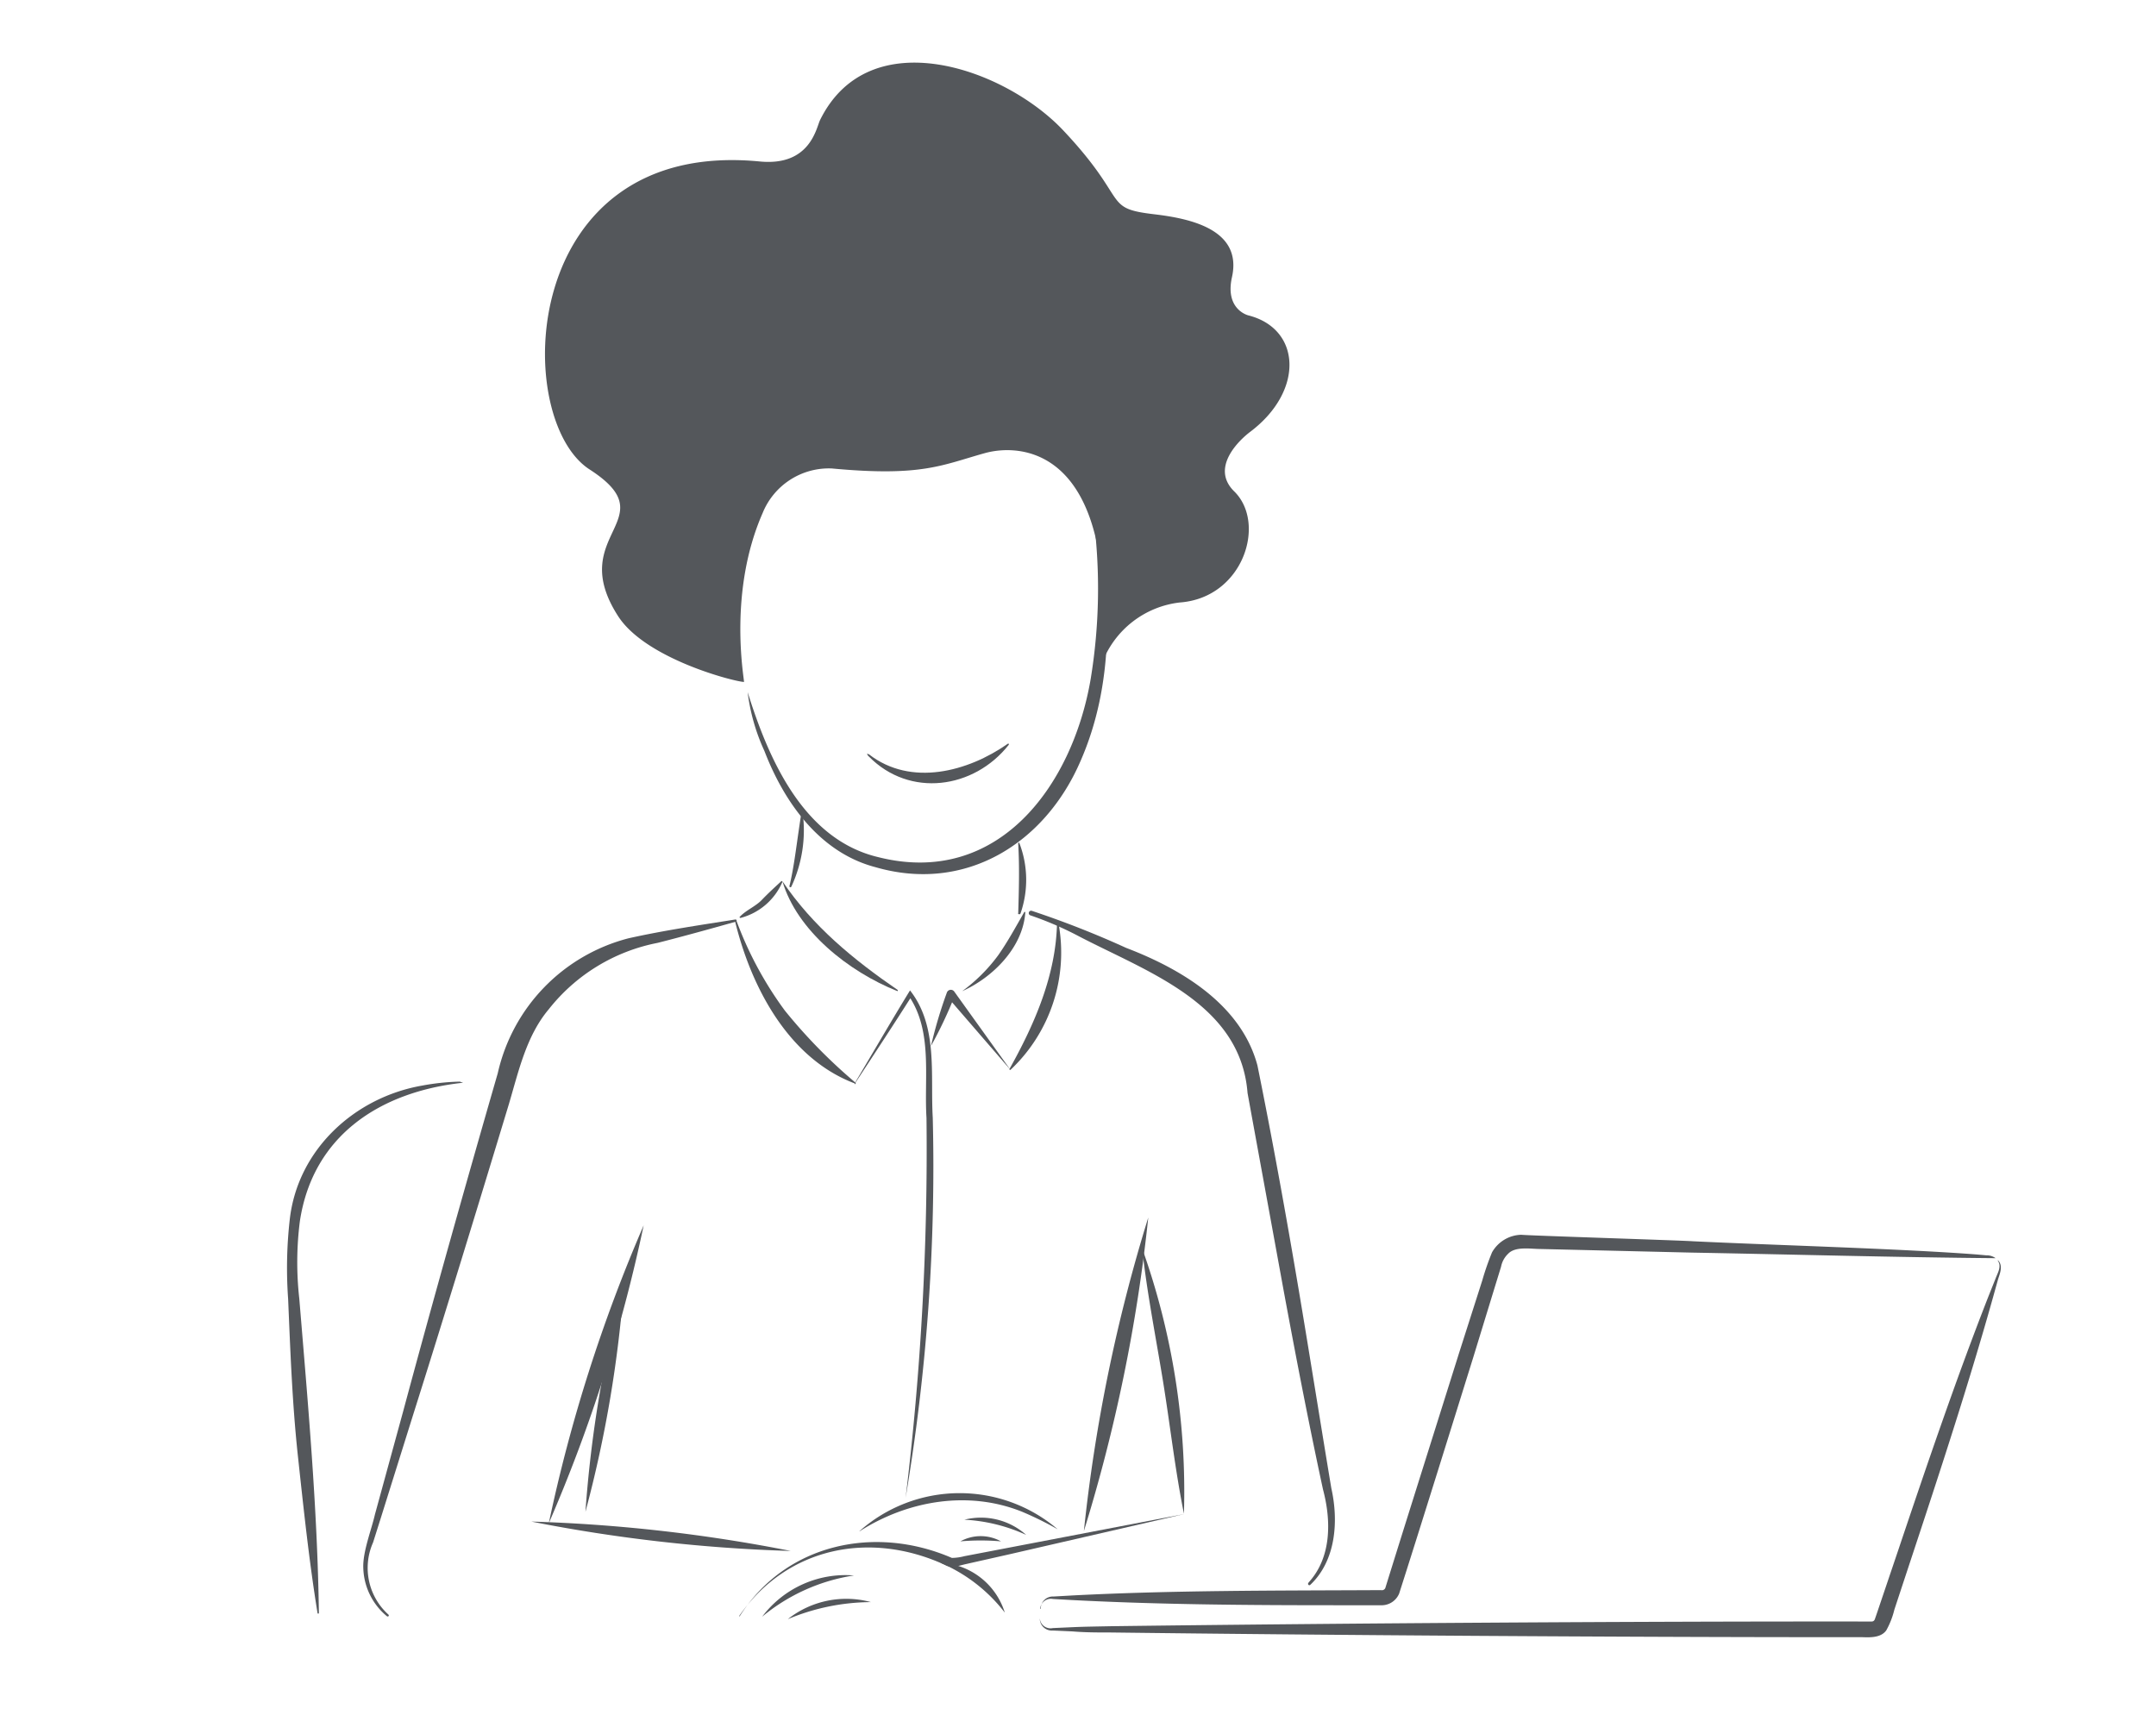 <svg id="b0de836e-1f5e-43cb-9bf9-479eaa226cda" data-name="Layer 1" xmlns="http://www.w3.org/2000/svg" viewBox="0 0 220 175"><path d="M127.39,32.19s-2.42-.57-1.68-3.9c1.1-4.93-4.4-6-7.91-6.42-5.38-.63-2.46-1.32-9.36-8.62-6-6.31-19.76-11.15-24.76-1-.39.8-1,4.73-6.15,4.23C52.86,14.09,52.16,42.75,60.16,47.91s-2.55,6.53,2.93,15c2.82,4.34,11.8,6.65,12.83,6.69,0-.49-1.63-9.2,1.9-17.24a7.29,7.29,0,0,1,7.05-4.55c9.2.86,11.23-.34,15.61-1.56,4.13-1.15,14.15-.2,11.76,23.11,0,0,.43-3.81.46-3.95l-.21,2.17a9.67,9.67,0,0,1,7.88-6.09c6.5-.46,8.89-8.09,5.57-11.34-2.52-2.47.65-5.35,1.66-6.1C133.11,39.88,132.76,33.55,127.39,32.19Z" fill="#54575b"/><path d="M88.63,77s.05,0,0-.06,0,0,0,0l.06.06c4.26,3.3,10.07,1.77,14.14-1.09.07-.05.16,0,.1.11-3.56,4.51-10.11,5.42-14.27,1.19,0,0-.12-.12-.15-.17s0-.13,0-.14.15.08.07.13Z" fill="#54575b"/><path d="M111.77,52.84c1.74,8.13,1.9,17.07-1.52,24.85C106.6,86.13,98.48,91.16,89.32,88.5,83.61,87,80,81.84,78,76.64a20.26,20.26,0,0,1-1.71-6c2.11,6.76,5.65,15,13.29,16.83,12.21,3.1,19.83-7.2,21.71-18.15a57,57,0,0,0,.3-16.45c0-.1.15-.13.17,0Z" fill="#54575b"/><path d="M79.84,90a6.41,6.41,0,0,1-4.26,3.68.1.1,0,0,1-.12-.08c.62-.69,1.63-1.08,2.27-1.75s1.32-1.29,2-1.92a.06.06,0,0,1,.09.07Z" fill="#54575b"/><path d="M81.9,82.89a13.6,13.6,0,0,1-1.15,7.6.1.1,0,0,1-.19-.08c.43-1.78.67-3.8.94-5.63.09-.63.18-1.26.29-1.89,0-.07.1-.07.11,0Z" fill="#54575b"/><path d="M47.19,110.51c-8.37.92-15.26,5.35-16.59,14.12a33.22,33.22,0,0,0-.06,7.91c.88,10.68,1.85,21.35,2,32.08,0,.08-.13.1-.14,0-.86-5.3-1.42-10.64-2-16s-.77-10.69-1-16.06a44.17,44.17,0,0,1,.17-8.13c.82-7.12,6.62-12.44,13.53-13.64a23.87,23.87,0,0,1,3.77-.4c.1,0,.09,0,.18.06s.17-.07.14,0Z" fill="#54575b"/><path d="M203.89,128.64c.51.53.2,1.29,0,1.9l-.53,1.9c-3,10.7-6.59,21.3-10.06,31.85a8.42,8.42,0,0,1-.82,2.1c-.54.76-1.62.73-2.45.7h-2c-22.48,0-52.21-.2-74.67-.48-1.31,0-2.62,0-3.93-.11l-2-.09a1.23,1.23,0,0,1-1.33-1.25,1.1,1.1,0,0,0,1.33,1l2-.09c1.31-.06,2.62-.07,3.93-.1,23.24-.3,53.39-.5,76.64-.48h1a.32.32,0,0,0,.24-.11.47.47,0,0,0,.09-.18l.16-.46,2.2-6.51c2.92-8.68,5.88-17.41,9.22-25.94l.73-1.83c.22-.59.64-1.22.2-1.82Z" fill="#54575b"/><path d="M106.2,164.19a1.23,1.23,0,0,1,1.3-1.25l1.94-.11c10.3-.53,20.71-.49,31-.54h.49a.38.38,0,0,0,.43-.22c1.77-5.72,5.69-18.13,7.53-24l2.36-7.38a27.35,27.35,0,0,1,1-2.88,3.53,3.53,0,0,1,3-1.79c.28.07,16.49.58,17.45.66,8,.39,21.15.75,29,1.35l1,.09a1.49,1.49,0,0,1,.93.29c-10.26-.09-20.65-.38-31-.57l-15.5-.37c-.92,0-2.5-.29-3.23.48a2.48,2.48,0,0,0-.73,1.33l-.57,1.85-2.27,7.41c-1.87,6-5.69,18.28-7.56,24.1a1.94,1.94,0,0,1-1.89,1.19h-4.36c-9,0-18.12-.06-27.14-.53l-1.94-.11a1.1,1.1,0,0,0-1.3,1Z" fill="#54575b"/><path d="M75.1,94.06c-2.54.72-5.4,1.51-8,2.17A18.67,18.67,0,0,0,56,103c-2.3,2.73-3.08,6.34-4.08,9.71-3.1,10.23-6.54,21.48-9.74,31.61L38.9,154.79l-.83,2.63a6.41,6.41,0,0,0,1.56,7.36c.11.09,0,.27-.15.17A6.62,6.62,0,0,1,37.07,160c-.06-1.63.83-3.86,1.19-5.44L41.15,144c3-11.16,6.42-23.31,9.64-34.46A18.39,18.39,0,0,1,64.14,95.76c3.64-.81,7.26-1.34,10.91-1.92.13,0,.18.18,0,.22Z" fill="#54575b"/><path d="M103.9,93.21c.07-2.38.14-4.69,0-7.08A.1.1,0,0,1,104,86a10.47,10.47,0,0,1,.13,7.24.14.14,0,0,1-.26-.06Z" fill="#54575b"/><path d="M133.52,161.52c2.36-2.57,2.33-6.31,1.48-9.51-1.45-6.71-2.75-13.46-4-20.21-.92-5.05-2.78-15.2-3.7-20.25-.72-9.26-10.41-12.4-17.47-16.13a34.27,34.27,0,0,0-4.69-2,.24.24,0,0,1-.15-.31.24.24,0,0,1,.3-.15,96.32,96.32,0,0,1,9.62,3.78c5.63,2.15,11.74,5.78,13.4,12,1.54,7.6,2.91,15.2,4.2,22.83,1,5.91,2.34,14.33,3.34,20.32.75,3.34.48,7.38-2.15,9.86-.12.12-.31-.07-.19-.19Z" fill="#54575b"/><path d="M63.69,130.84a125.05,125.05,0,0,1-3.95,23.45,123.31,123.31,0,0,1,3.95-23.45Z" fill="#54575b"/><path d="M56,155.46a159.09,159.09,0,0,1,9.68-30.4A158.65,158.65,0,0,1,56,155.46Z" fill="#54575b"/><path d="M80.69,158.29a161.38,161.38,0,0,1-26.47-3,161.38,161.38,0,0,1,26.47,3Z" fill="#54575b"/><path d="M87.7,156.27a15.41,15.41,0,0,1,20.23-.19,34.91,34.91,0,0,0-3.63-1.79c-5.49-2.21-11.68-1.15-16.6,2Z" fill="#54575b"/><path d="M120.81,154.49c-.91-4.52-1.41-9.06-2.14-13.55s-1.63-9-2.13-13.55a73.94,73.94,0,0,1,4.27,27.1Z" fill="#54575b"/><path d="M75.45,165c4.7-7.49,13.85-9.39,21.68-6a5.34,5.34,0,0,0,1.29-.18l10.45-2,11.94-2.29L103,158.63l-4.44,1c-.68.15-1.46.47-2.12.09-7.62-3.51-16.1-1.87-21,5.19Z" fill="#54575b"/><path d="M77.77,165a10.64,10.64,0,0,1,9.37-4.21A19.21,19.21,0,0,0,77.77,165Z" fill="#54575b"/><path d="M80.39,165.25a9.61,9.61,0,0,1,8.48-1.74,22.25,22.25,0,0,0-8.48,1.74Z" fill="#54575b"/><path d="M95.94,159.49a7.25,7.25,0,0,1,6.59,5.09,16.38,16.38,0,0,0-6.59-5.09Z" fill="#54575b"/><path d="M98.41,155.1a6.92,6.92,0,0,1,6.3,1.55,17.27,17.27,0,0,0-6.3-1.55Z" fill="#54575b"/><path d="M98,157.31a4.29,4.29,0,0,1,4.14,0,23.85,23.85,0,0,0-4.14,0Z" fill="#54575b"/><path d="M87.21,110.57C80.41,108,76.62,100.67,75,94a.08.08,0,0,1,.16,0,37.1,37.1,0,0,0,4.92,9.13,54.05,54.05,0,0,0,7.22,7.37c.06,0,0,.18-.08.14Z" fill="#54575b"/><path d="M108,94.17a16.44,16.44,0,0,1-4.87,15,.07.07,0,0,1-.11-.09c2.57-4.6,4.74-9.58,4.84-14.92,0-.08.13-.1.14,0Z" fill="#54575b"/><path d="M104.62,93.16c-.27,3.6-3.37,6.63-6.44,8a17.08,17.08,0,0,0,3.68-3.67c1-1.43,1.78-2.88,2.65-4.39a.06.06,0,0,1,.11,0Z" fill="#54575b"/><path d="M95,106.75a46.16,46.16,0,0,1,1.62-5.45.43.43,0,0,1,.74-.12l5.74,8-6.42-7.43.74-.12A43.84,43.84,0,0,1,95,106.75Z" fill="#54575b"/><path d="M79.84,89.94c3.08,4.58,7.25,8,11.78,11.11,0,0,0,.12-.06.1-5-2-10.23-6.17-11.72-11.21Z" fill="#54575b"/><path d="M117.17,124.26a167.05,167.05,0,0,1-6.57,32,166.45,166.45,0,0,1,6.57-32Z" fill="#54575b"/><path d="M87.25,110.5c1.87-3.14,3.7-6.31,5.61-9.42,2.89,3.69,2.06,8.59,2.32,13a203,203,0,0,1-2.77,38.78,293.71,293.71,0,0,0,2.13-38.77c-.26-4.15.66-8.85-1.82-12.47l.34,0c-1.9,3-3.88,6-5.81,8.94Z" fill="#54575b"/></svg>